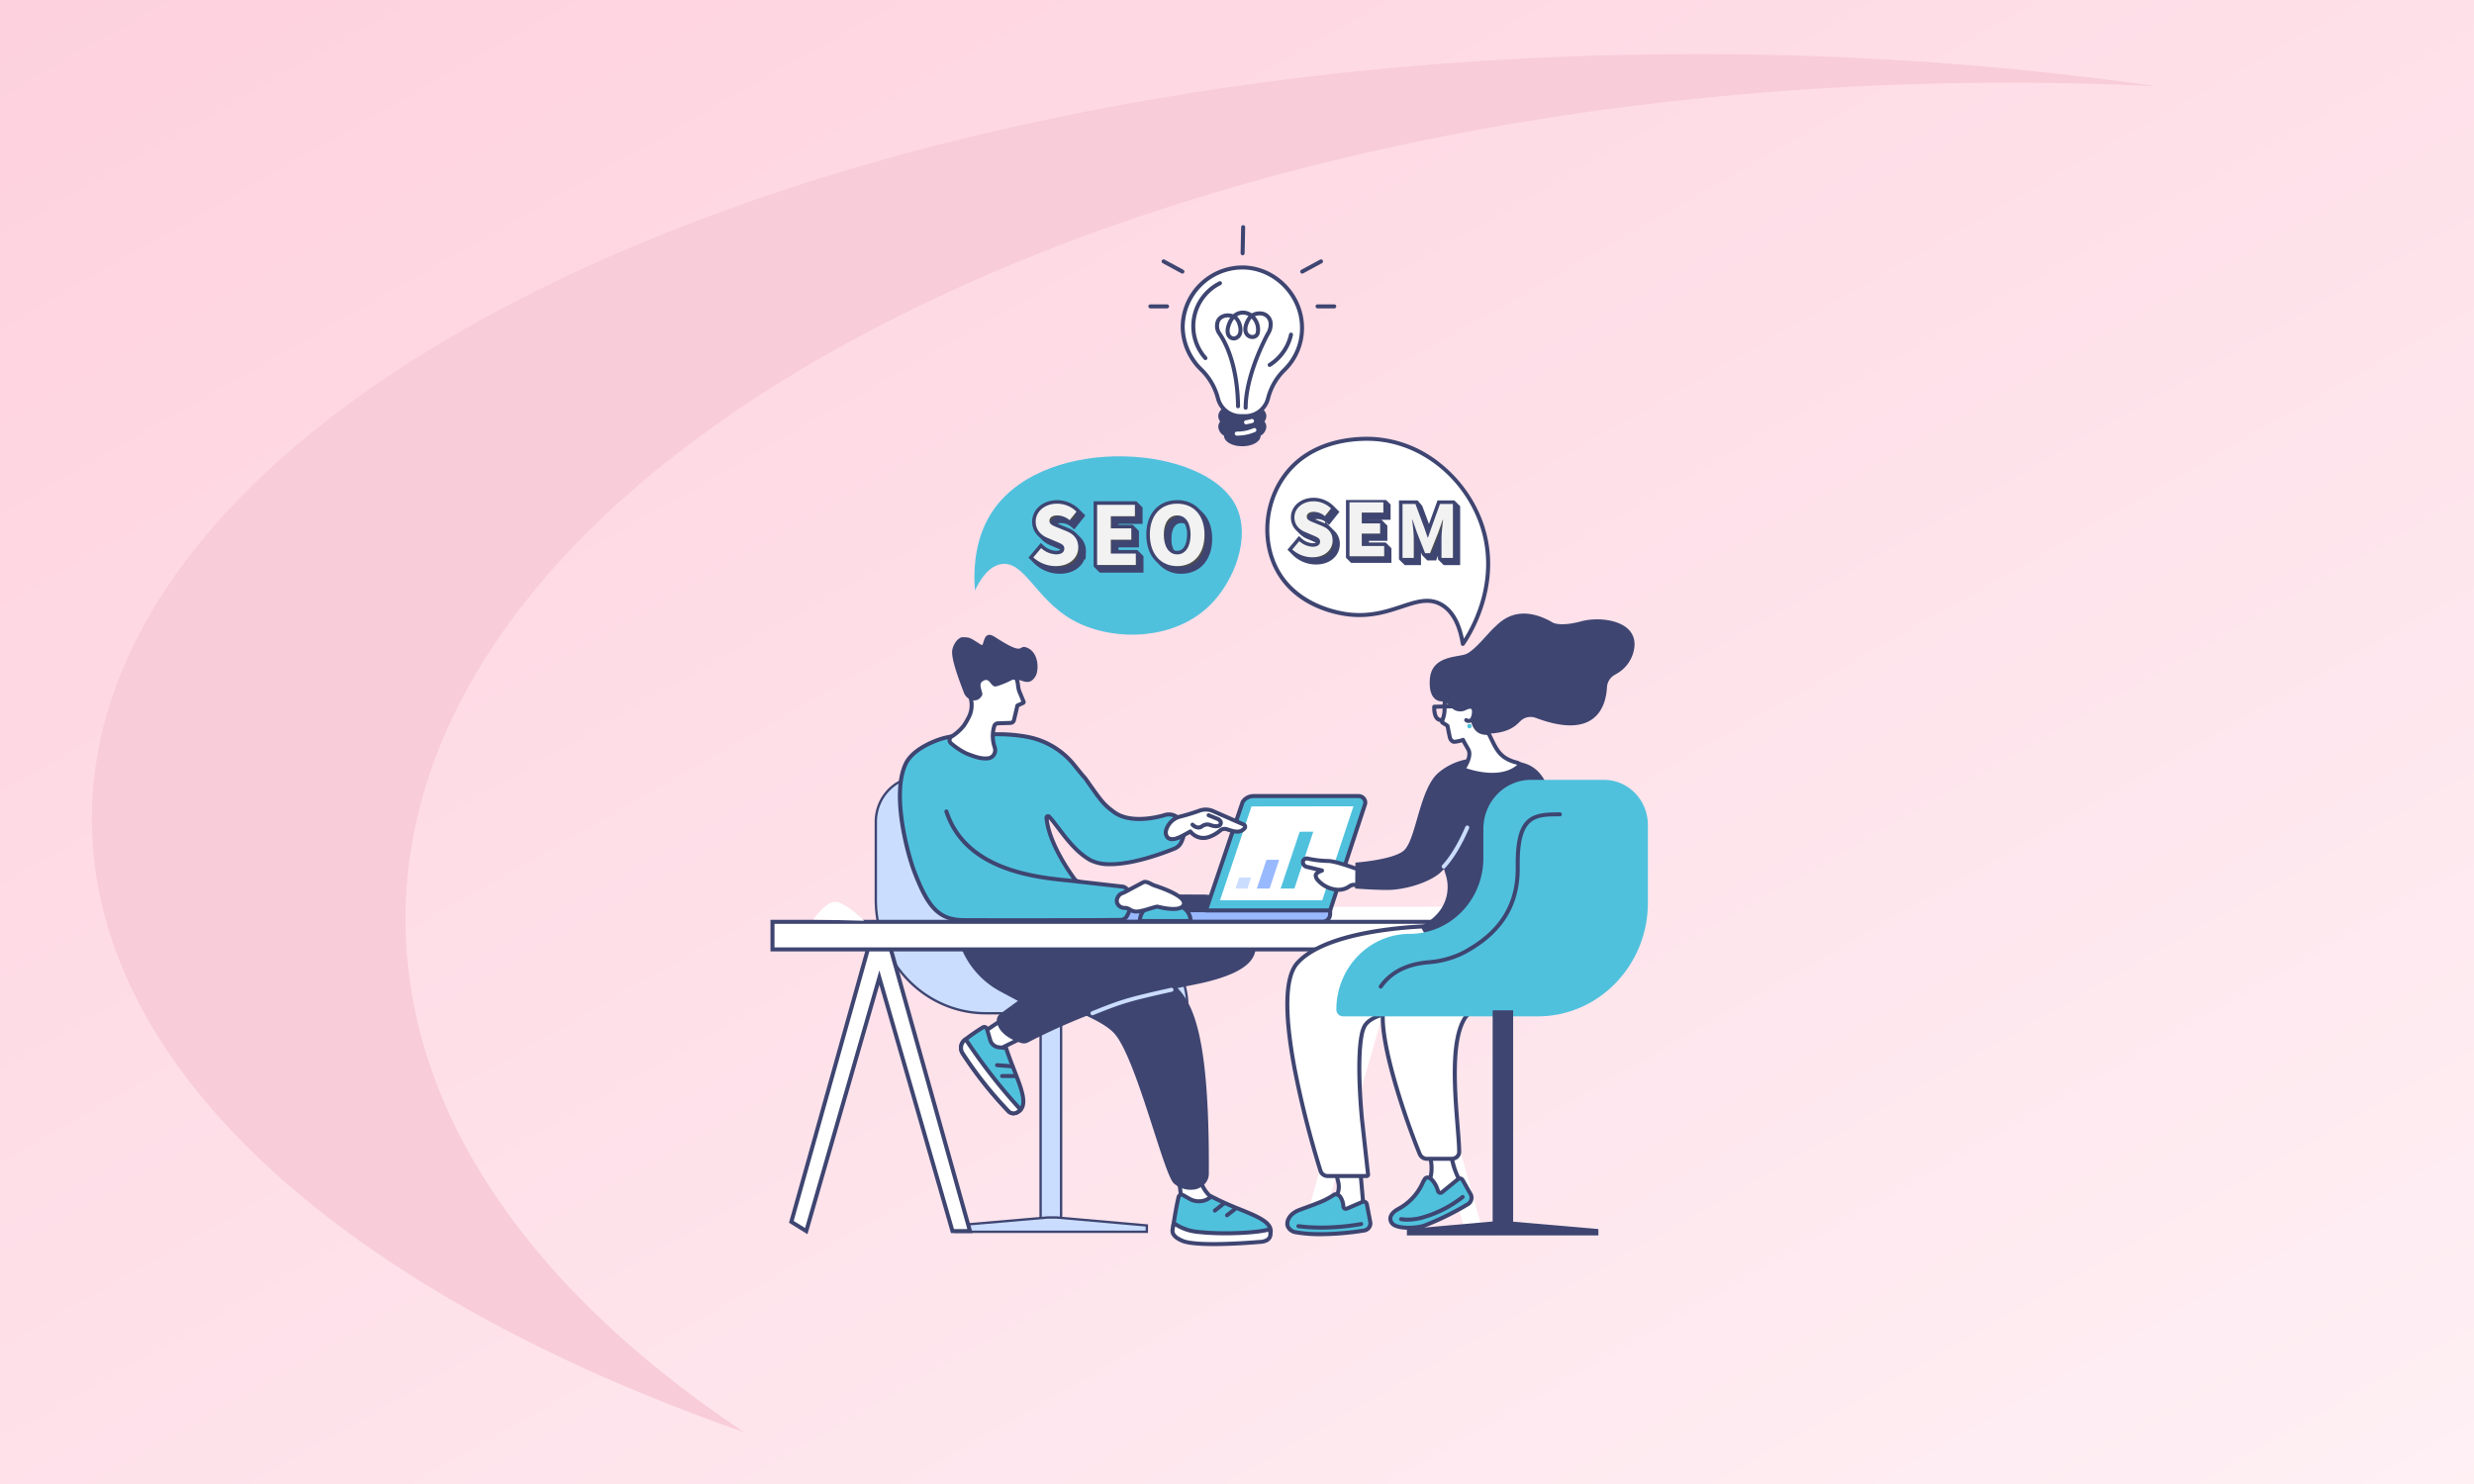 <?xml version="1.0" encoding="utf-8"?>
<svg xmlns="http://www.w3.org/2000/svg" xmlns:xlink="http://www.w3.org/1999/xlink" width="1050" height="630" viewBox="0 0 1050 630">
  <rect x="0" y="0" width="1050" height="630" fill="#808080" stroke="none"/>
  <defs>
    <linearGradient id="linear-gradient" x1="1.473" y1="1.474" x2="-0.412" y2="-0.479" gradientUnits="objectBoundingBox">
      <stop offset="0" stop-color="#fff"/>
      <stop offset="1" stop-color="#fdc3d4"/>
    </linearGradient>
    <clipPath id="clip-path">
      <rect id="Rectangle_26668" data-name="Rectangle 26668" width="71.05" height="26.689" fill="none"/>
    </clipPath>
    <clipPath id="clip-seo_vs_sem_which_is_best_for_startups">
      <rect width="1050" height="630"/>
    </clipPath>
  </defs>
  <g id="seo_vs_sem_which_is_best_for_startups" data-name="seo vs sem which is best for startups" clip-path="url(#clip-seo_vs_sem_which_is_best_for_startups)">
    <rect width="1050" height="630" fill="#fff"/>
    <path id="Subtraction_10" data-name="Subtraction 10" d="M0,0H1050V630H0Z" fill="url(#linear-gradient)"/>
    <path id="Path_311" data-name="Path 311" d="M233.916,433.238c.207,106.89,109.118,201.462,276.807,260.05C420.814,633.411,367.16,557.98,367,475.929,366.61,280.316,670.2,121.144,1045.078,120.4q32.9-.059,65.023,1.5a1381.87,1381.87,0,0,0-198.052-13.615C537.175,109.032,233.563,254.51,233.916,433.238Z" transform="translate(-194.916 -85.289)" fill="#f8ccd9"/>
    <rect id="Rectangle_26652" data-name="Rectangle 26652" width="145.349" height="7.267" transform="translate(549.423 384.955)" fill="#fff"/>
    <path id="Path_3526" data-name="Path 3526" d="M311.728,495.569v12.4c0,17.765,13.969,32.167,31.2,32.167s31.2,14.4,31.2,32.167a2.859,2.859,0,0,1-2.852,2.866h-82.59c-25.832,0-46.773-21.59-46.773-48.223V493.953c0-10.593,8.329-19.181,18.6-19.181h31.039c11.14,0,20.171,9.311,20.171,20.8" transform="translate(129.799 -145.014)" fill="#caddff" stroke="#3e4571" stroke-width="1"/>
    <rect id="Rectangle_26658" data-name="Rectangle 26658" width="8.693" height="94.26" transform="translate(441.649 427.375)" fill="#caddff" stroke="#3e4571" stroke-width="1"/>
    <path id="Path_3527" data-name="Path 3527" d="M382.52,807.053l-38.469-3.392h-3.527l-39.273,3.392v2.691h81.27Z" transform="translate(104.216 -286.814)" fill="#caddff" stroke="#3e4571" stroke-width="1"/>
    <path id="Path_3528" data-name="Path 3528" d="M329.991,654.179,318.208,662.1l5.969,7.081,13.57-6.653Z" transform="translate(96.905 -222.365)" fill="#fff"/>
    <path id="Path_3529" data-name="Path 3529" d="M323.531,669.383a.852.852,0,0,1-.652-.3l-5.97-7.08a.854.854,0,0,1,.176-1.258l11.784-7.917a.853.853,0,0,1,1.1.127l7.756,8.346a.853.853,0,0,1-.25,1.347L323.906,669.3a.845.845,0,0,1-.376.087m-4.7-7.756,4.926,5.844,11.94-5.854-6.478-6.971Z" transform="translate(97.551 -221.718)" fill="#3e4571"/>
    <path id="Path_3530" data-name="Path 3530" d="M314.746,661.688a78.4,78.4,0,0,0-7.7,5.349,4.29,4.29,0,0,0-.9,5.609,168.109,168.109,0,0,0,19.579,24.712,3,3,0,0,0,3.7.323c6.137-3.336-.418-13.786-4.82-27.206l-3.159-.354a4.2,4.2,0,0,1-3.56-3l-1.4-4.76a1.175,1.175,0,0,0-1.744-.676" transform="translate(102.392 -225.527)" fill="#50c1dd"/>
    <path id="Path_3531" data-name="Path 3531" d="M327.054,698.363a3.651,3.651,0,0,1-2.585-1.052,167.845,167.845,0,0,1-19.694-24.858,5.142,5.142,0,0,1,1.084-6.726,79.576,79.576,0,0,1,7.792-5.413,2.029,2.029,0,0,1,3.01,1.161l1.4,4.761a3.344,3.344,0,0,0,2.837,2.39l3.7.415.171.521c1.094,3.337,2.352,6.563,3.461,9.409,3.474,8.913,6.218,15.953.956,18.813a4.451,4.451,0,0,1-2.134.579m-12.508-36.6a77.748,77.748,0,0,0-7.612,5.285,3.433,3.433,0,0,0-.713,4.493,165.835,165.835,0,0,0,19.464,24.567,2.148,2.148,0,0,0,2.689.172c3.758-2.042,1.891-7.4-1.73-16.693-1.06-2.719-2.254-5.783-3.32-8.976l-2.615-.292a5.046,5.046,0,0,1-4.285-3.6l-1.4-4.761a.324.324,0,0,0-.2-.216.312.312,0,0,0-.28.026" transform="translate(103.04 -224.88)" fill="#3e4571"/>
    <path id="Path_3532" data-name="Path 3532" d="M307.447,670.656s-.273.217-.4.323a4.291,4.291,0,0,0-.9,5.609A168.133,168.133,0,0,0,325.723,701.3a3,3,0,0,0,3.7.322,8.779,8.779,0,0,0,1.352-1.061l-.559-.616a242.858,242.858,0,0,1-21.879-27.957Z" transform="translate(102.392 -229.469)" fill="#fff"/>
    <path id="Path_3533" data-name="Path 3533" d="M327.054,702.305a3.646,3.646,0,0,1-2.585-1.052A167.84,167.84,0,0,1,304.774,676.4a5.141,5.141,0,0,1,1.084-6.726l.409-.329a.854.854,0,0,1,1.24.193l.894,1.332a242.764,242.764,0,0,0,21.8,27.859l.559.616a.853.853,0,0,1-.044,1.192,9.239,9.239,0,0,1-1.532,1.193,4.446,4.446,0,0,1-2.134.579m-20.43-31.026a3.443,3.443,0,0,0-.4,4.209,165.873,165.873,0,0,0,19.464,24.566,2.147,2.147,0,0,0,2.689.172,4.16,4.16,0,0,0,.543-.383,244.509,244.509,0,0,1-21.93-28.027Z" transform="translate(103.04 -228.822)" fill="#3e4571"/>
    <path id="Path_3534" data-name="Path 3534" d="M337.683,690.658c-.023,0-.046,0-.068,0l-5.991-.474a.853.853,0,0,1,.135-1.7l5.991.474a.853.853,0,0,1-.067,1.7" transform="translate(91.459 -237.153)" fill="#3e4571"/>
    <path id="Path_3535" data-name="Path 3535" d="M335.5,698.319a.853.853,0,0,1,0-1.706l5.85-.016h0a.853.853,0,0,1,0,1.707l-5.85.016Z" transform="translate(89.819 -240.653)" fill="#3e4571"/>
    <path id="Path_3536" data-name="Path 3536" d="M467.428,772.6a34.93,34.93,0,0,1,.87,13.53l17.613-2.942a14.847,14.847,0,0,1-9.009-9.717l-1.005-3.42Z" transform="translate(32.569 -272.325)" fill="#fff"/>
    <path id="Path_3537" data-name="Path 3537" d="M467.652,786.34a.855.855,0,0,1-.846-.965,33.892,33.892,0,0,0-.849-13.2.853.853,0,0,1,.579-1.036l8.47-2.549a.853.853,0,0,1,1.065.576l1.005,3.42a14.062,14.062,0,0,0,8.491,9.159.853.853,0,0,1-.16,1.64l-17.614,2.942a.833.833,0,0,1-.141.012m.158-13.8a35.559,35.559,0,0,1,.82,11.92l13.85-2.314a15.808,15.808,0,0,1-7.042-9.077l-.763-2.6Z" transform="translate(33.216 -271.678)" fill="#3e4571"/>
    <path id="Path_3538" data-name="Path 3538" d="M466.127,787.637c-.568,2.2-1.734,8.385-2.2,12.1a4.638,4.638,0,0,0,3.5,5.063c6.421,1.588,21.684,1.2,34.4,1.5a3.271,3.271,0,0,0,3.137-2.55c2.3-7.249-11.426-9.143-24.921-16.3a12.636,12.636,0,0,1-1.937,1.288,8.1,8.1,0,0,1-7.041-.134L468,786.846a1.275,1.275,0,0,0-1.869.791" transform="translate(34.093 -279.491)" fill="#50c1dd"/>
    <path id="Path_3539" data-name="Path 3539" d="M501.241,806.5h-.077c-3.252-.076-6.719-.107-10.072-.137-10.1-.092-19.642-.178-24.515-1.383a5.489,5.489,0,0,1-4.142-6c.464-3.706,1.627-9.914,2.22-12.209a2.129,2.129,0,0,1,3.118-1.318l3.072,1.755a7.212,7.212,0,0,0,6.211.126,12.014,12.014,0,0,0,1.795-1.191l.44-.37.51.268a129.336,129.336,0,0,0,12.085,5.431c8.42,3.427,15.07,6.133,13.249,11.88a4.147,4.147,0,0,1-3.893,3.146m-34.934-19.3c-.575,2.227-1.734,8.442-2.178,11.993a3.781,3.781,0,0,0,2.858,4.129c4.678,1.157,14.562,1.246,24.12,1.333,3.359.03,6.832.061,10.1.138a2.424,2.424,0,0,0,2.3-1.955c1.282-4.047-3.573-6.246-12.266-9.784-3.61-1.469-7.682-3.126-11.754-5.248a14.35,14.35,0,0,1-1.618,1.027,9,9,0,0,1-7.873-.143l-3.072-1.755a.413.413,0,0,0-.374-.023.417.417,0,0,0-.246.286" transform="translate(34.74 -278.844)" fill="#3e4571"/>
    <path id="Path_3540" data-name="Path 3540" d="M463.3,810.628c-.011.064-.019.11-.022.13-.291,2.332,1.955,3.715,4.1,4.662,6.476,2.866,32.732.512,32.732.512s3.52.036,4.455-2.084a3.948,3.948,0,0,0,.233-1.159,3.861,3.861,0,0,0-.106-1.235l-.234-.95c-3.574,1.427-19.656,2.512-31.328,1.061-4.9-.609-7.731-2.731-9.366-3.54,0,0-.227,1.271-.461,2.6" transform="translate(34.368 -288.695)" fill="#fff"/>
    <path id="Path_3541" data-name="Path 3541" d="M480.2,817.048c-5.766,0-11.234-.353-13.817-1.495-1.372-.607-5.013-2.219-4.6-5.549,0-.036.014-.093.028-.175.235-1.332.461-2.6.461-2.6a.853.853,0,0,1,1.218-.615c.324.16.693.369,1.113.608a20.24,20.24,0,0,0,7.98,2.85c11.526,1.434,27.415.387,30.906-1.006a.853.853,0,0,1,1.145.588l.234.95A4.7,4.7,0,0,1,505,812.11a4.5,4.5,0,0,1-.3,1.435c-1.1,2.484-4.718,2.59-5.2,2.593-.927.083-10.463.91-19.3.91M463.749,808.7c-.075.424-.163.924-.253,1.434l0,0-.015.094c-.177,1.422.931,2.586,3.6,3.765,6.2,2.745,32.05.466,32.31.443.028,0,.055,0,.085,0h.024c.841,0,3.07-.279,3.642-1.575a2.919,2.919,0,0,0,.163-.883,3.023,3.023,0,0,0-.083-.963l-.017-.064c-4.967,1.332-19.662,2.205-30.823.818a21.774,21.774,0,0,1-8.612-3.06l-.015-.009m-1.093,1.286h0Z" transform="translate(35.015 -288.048)" fill="#3e4571"/>
    <path id="Path_3542" data-name="Path 3542" d="M494.217,796.453a.853.853,0,0,1-.531-1.522l3.794-3a.853.853,0,1,1,1.059,1.339l-3.794,3a.851.851,0,0,1-.529.184" transform="translate(21.387 -281.677)" fill="#3e4571"/>
    <path id="Path_3543" data-name="Path 3543" d="M503.3,800.253a.853.853,0,0,1-.525-1.526l3.32-2.589a.853.853,0,0,1,1.049,1.346l-3.32,2.589a.851.851,0,0,1-.524.18" transform="translate(17.473 -283.493)" fill="#3e4571"/>
    <path id="Path_3544" data-name="Path 3544" d="M405.188,562.3c4.836.019,21.244,2.746,21.724,17.779.163,5.124,4.263,14.576-26.425,20.573a260.871,260.871,0,0,0-69.934,24.371,3.779,3.779,0,0,1-2.909.29c-3.07-.944-9.545-3.574-10.359-9.142a3.411,3.411,0,0,1,1.391-3.232l7.552-5.5-7.162-3.836a36.465,36.465,0,0,1-17.575-20.414c-2.625-7.9-3.926-21.413-3.926-21.413Z" transform="translate(105.805 -182.526)" fill="#3e4571"/>
    <path id="Path_3545" data-name="Path 3545" d="M376.4,599.26s12.849,4.849,21.74,13.111c7.7,7.16,15.094,19.794,14.748,80.359-.023,4.066-3.837,6.43-6.243,6.637a10.642,10.642,0,0,1-8.6-2.611c-4.305-3.769-15.647-52.029-24.937-63.264s-54.137-19.824-61.065-33.416S326.49,589.57,326.49,589.57Z" transform="translate(100.159 -194.379)" fill="#3e4571"/>
    <path id="Path_3546" data-name="Path 3546" d="M402.9,643.906a.854.854,0,0,1-.322-1.644c13.2-5.38,16.275-6.076,33.332-9.94l.332-.075a.853.853,0,1,1,.377,1.664l-.332.076c-16.94,3.838-19.993,4.529-33.066,9.857a.856.856,0,0,1-.321.063" transform="translate(60.756 -212.9)" fill="#caddff"/>
    <path id="Path_3547" data-name="Path 3547" d="M507.678,579.331H422.251a3.357,3.357,0,0,1-3.357-3.357v-1.61h92.141v1.61a3.357,3.357,0,0,1-3.357,3.357" transform="translate(53.494 -187.953)" fill="#99b9ff"/>
    <path id="Path_3548" data-name="Path 3548" d="M507.032,579.536H421.605a4.215,4.215,0,0,1-4.21-4.211v-1.61a.854.854,0,0,1,.853-.853H510.39a.854.854,0,0,1,.853.853v1.61a4.215,4.215,0,0,1-4.211,4.211m-87.93-4.968v.757a2.507,2.507,0,0,0,2.5,2.5h85.427a2.507,2.507,0,0,0,2.5-2.5v-.757Z" transform="translate(54.14 -187.306)" fill="#3e4571"/>
    <path id="Path_3549" data-name="Path 3549" d="M540.914,537.73H488.191l15.6-46.051a5.5,5.5,0,0,1,4.626-2.489h44.569a2.776,2.776,0,0,1,2.664,3.71c-.262.692-14.734,44.83-14.734,44.83" transform="translate(23.617 -151.23)" fill="#50c1dd"/>
    <path id="Path_3550" data-name="Path 3550" d="M540.267,537.936H487.543a.853.853,0,0,1-.808-1.127l15.6-46.052a.853.853,0,0,1,.092-.19,6.327,6.327,0,0,1,5.343-2.878h44.569a3.647,3.647,0,0,1,3.049,1.584,3.557,3.557,0,0,1,.413,3.282c-.258.7-9.743,29.608-14.721,44.794a.855.855,0,0,1-.811.588m-51.533-1.707h50.915c1.788-5.455,14.3-43.614,14.555-44.28a1.853,1.853,0,0,0-.222-1.707,1.965,1.965,0,0,0-1.644-.847H507.768a4.631,4.631,0,0,0-3.854,2.014Z" transform="translate(24.264 -150.583)" fill="#3e4571"/>
    <path id="Path_3551" data-name="Path 3551" d="M542.105,536.713H498.722l13.369-39.85,43.257-.059Z" transform="translate(19.076 -154.513)" fill="#fff"/>
    <path id="Path_3552" data-name="Path 3552" d="M515.342,554.643h-5.069l1.562-4.656,5.054-.007Z" transform="translate(14.096 -177.439)" fill="#caddff"/>
    <path id="Path_3553" data-name="Path 3553" d="M531.606,548.925h-5.43l4.089-12.19,5.392-.018Z" transform="translate(7.24 -171.721)" fill="#99b9ff"/>
    <path id="Path_3554" data-name="Path 3554" d="M549.778,539.881h-5.843l8.086-24.1,5.768-.036Z" transform="translate(-0.417 -162.677)" fill="#50c1dd"/>
    <path id="Path_3555" data-name="Path 3555" d="M438.9,577.376l21.536,0a6.651,6.651,0,0,0-6.649-6.652h-8.239a6.649,6.649,0,0,0-6.649,6.649" transform="translate(44.869 -186.385)" fill="#50c1dd"/>
    <path id="Path_3556" data-name="Path 3556" d="M459.79,577.586H438.254a.853.853,0,0,1-.853-.853,7.513,7.513,0,0,1,7.5-7.5h8.239a7.51,7.51,0,0,1,7.5,7.5.856.856,0,0,1-.853.856m-20.62-1.706h19.7a5.8,5.8,0,0,0-5.733-4.945H444.9a5.8,5.8,0,0,0-5.733,4.945" transform="translate(45.515 -185.739)" fill="#3e4571"/>
    <path id="Path_3557" data-name="Path 3557" d="M262.207,455.846c2.269-5.016,8.308-8.257,13-10.1a31.178,31.178,0,0,1,10.167-2.1l12.309-.485a65.651,65.651,0,0,1,16.107.948,33.475,33.475,0,0,1,20.138,12.075c2.291,2.85,4.312,5.32,4.476,5.37,6.656,9.384,7.556,11.037,12.367,14.538,8.033,5.848,22.092,1.08,22.092,1.08,4.685-.7,6.384,2.807,7.237,4.76,1.026,2.344.032,5.2-.871,7.041a5.345,5.345,0,0,1-2.775,2.587c-6.028,2.467-26.531,10.157-35.933,4.806-7.836-4.459-13.1-13.767-17.3-18.34a.652.652,0,0,0-1.129.505c.889,10.273,9.318,22.467,11.884,25.969a2.776,2.776,0,0,0,1.924,1.12l18.554,2.121a2.115,2.115,0,0,1,.808.273,4.335,4.335,0,0,1,2.19,3.269c.293,2.194.109,6.307-.563,7.633l-.637,1.257a3.056,3.056,0,0,1-2.674,1.678c-9.86.161-54.3.176-66.372.107-11.036-.063-15.47-5.527-21.36-20.981-2.34-6.141-9.7-31.737-3.646-45.128" transform="translate(122.057 -131.322)" fill="#50c1dd"/>
    <path id="Path_3558" data-name="Path 3558" d="M309.064,522.2c-9.6,0-18.127-.014-22.506-.039-11.958-.068-16.5-6.7-22.152-21.531-2.35-6.168-9.854-32.012-3.626-45.783,2.389-5.282,8.643-8.648,13.469-10.541a31.97,31.97,0,0,1,10.445-2.162L297,441.662a67.037,67.037,0,0,1,16.29.96A34.3,34.3,0,0,1,333.946,455c3.329,4.141,4.116,5.024,4.3,5.2a.846.846,0,0,1,.207.206c.683.964,1.306,1.845,1.878,2.656,5.042,7.141,6.091,8.627,10.3,11.687,7.578,5.516,21.181,1.007,21.316.961a.872.872,0,0,1,.147-.035c5.481-.822,7.418,3.6,8.146,5.261,1.14,2.606.147,5.658-.887,7.759a6.2,6.2,0,0,1-3.217,3c-4.6,1.88-17.391,6.7-27.618,6.7a18.427,18.427,0,0,1-9.061-1.945c-5.732-3.262-10.11-9.031-13.629-13.667-1.227-1.617-2.394-3.154-3.465-4.378,1.138,9.916,9.181,21.55,11.661,24.933a1.932,1.932,0,0,0,1.333.777l18.554,2.121a2.855,2.855,0,0,1,1.115.369,5.189,5.189,0,0,1,2.632,3.909c.291,2.184.148,6.56-.647,8.131l-.637,1.257a3.9,3.9,0,0,1-3.42,2.146c-6.282.1-26.772.146-43.886.146m-7.935-78.978c-1.374,0-2.721.047-4.032.142l-12.337.486a30.25,30.25,0,0,0-9.889,2.045c-4.531,1.778-10.384,4.9-12.537,9.656-5.926,13.1,1.508,38.81,3.666,44.472,6.091,15.984,10.512,20.375,20.567,20.433,12.184.07,56.558.053,66.354-.107a2.2,2.2,0,0,0,1.926-1.211l.637-1.257c.528-1.044.784-4.845.478-7.134a3.482,3.482,0,0,0-1.749-2.63,1.275,1.275,0,0,0-.467-.173l-18.588-2.125a3.645,3.645,0,0,1-2.516-1.463c-2.6-3.543-11.139-15.915-12.046-26.4A1.505,1.505,0,0,1,323.2,476.8c1.236,1.346,2.568,3.1,3.978,4.96,3.424,4.512,7.686,10.127,13.114,13.216,9.054,5.152,29.222-2.413,35.188-4.855a4.5,4.5,0,0,0,2.333-2.174c.716-1.455,1.778-4.21.855-6.322-1.1-2.521-2.625-4.781-6.258-4.268-1.259.415-14.72,4.654-22.793-1.223-4.431-3.225-5.631-4.925-10.684-12.081-.557-.79-1.162-1.646-1.824-2.58-.445-.417-1.459-1.622-4.5-5.4a32.6,32.6,0,0,0-19.623-11.77,68.175,68.175,0,0,0-11.864-1.078m36.883,16.868h0Zm0,0h0m0,0h0m-76.45-4.89h0Z" transform="translate(122.707 -130.676)" fill="#3e4571"/>
    <path id="Path_3559" data-name="Path 3559" d="M350.22,530.69a.873.873,0,0,1-.115-.008c-1.115-.15-2.529-.29-4.166-.453-14.442-1.433-44.494-4.414-52.828-29.922a.853.853,0,0,1,1.622-.53c7.988,24.449,37.292,27.356,51.375,28.753,1.653.164,3.081.305,4.225.46a.853.853,0,0,1-.113,1.7" transform="translate(107.744 -155.542)" fill="#3e4571"/>
    <path id="Path_3560" data-name="Path 3560" d="M422.165,559.662a3.3,3.3,0,0,1,1.807-1.623,12.773,12.773,0,0,0,1.647-.754l7.329-3.9c1.373-.674,3.335.9,4.76,1.367,4.3,1.417,13.2,4.754,12.47,7.889-.791,3.382-8.443,1.781-11.159,1.1-.621-.156-6.243,1.887-8.021,2.022a5.781,5.781,0,0,1-4.224-1.073,3.892,3.892,0,0,0-1.819-.423,3.337,3.337,0,0,1-2.609-1.226l-.015-.019a2.857,2.857,0,0,1-.311-3.077Z" transform="translate(52.28 -178.836)" fill="#fff"/>
    <path id="Path_3561" data-name="Path 3561" d="M429.54,566a5.677,5.677,0,0,1-3.3-.922c-.16-.092-.325-.187-.506-.282a3.032,3.032,0,0,0-1.426-.325,4.181,4.181,0,0,1-3.269-1.547,3.722,3.722,0,0,1-.42-4.016l.143-.282h0a4.141,4.141,0,0,1,2.279-2.038,11.893,11.893,0,0,0,1.536-.7l7.328-3.9c1.368-.673,2.848.073,4.153.73a10.3,10.3,0,0,0,1.275.579c9.312,3.068,13.7,6.061,13.034,8.894a3,3,0,0,1-1.428,1.92c-2.521,1.538-7.744.566-10.691-.168-.413.04-1.912.487-3.018.816a31.293,31.293,0,0,1-4.81,1.209c-.317.024-.609.035-.877.035m-7.26-6.6-.144.283a2,2,0,0,0,.218,2.158,2.494,2.494,0,0,0,1.961.923,4.762,4.762,0,0,1,2.212.522c.2.105.383.21.56.312a4.446,4.446,0,0,0,3.2.665,32.9,32.9,0,0,0,4.451-1.143c2.644-.788,3.367-.976,3.841-.855,4.479,1.124,8.018,1.268,9.467.386a1.311,1.311,0,0,0,.654-.852c.321-1.369-3.236-4.028-11.906-6.885a11.5,11.5,0,0,1-1.51-.676c-.95-.478-2.025-1.021-2.608-.736l-7.3,3.888a13.342,13.342,0,0,1-1.759.8,2.438,2.438,0,0,0-1.336,1.208" transform="translate(52.925 -178.19)" fill="#3e4571"/>
    <path id="Path_3562" data-name="Path 3562" d="M491.73,507.147a.982.982,0,0,0-.361-1.523l-13-5.7a7.78,7.78,0,0,0-5.79-.205c-1.922.7-4.689,1.625-7.861,2.43-8.188,2.077-8.8,12.891-.332,8.727,2.7-1.325,4.314-2.328,4.314-2.328a7.027,7.027,0,0,0,8.035,2.29,14.381,14.381,0,0,0,4.557-2.641,2.888,2.888,0,0,1,2.656-.641c2.241.586,5.531,2.313,7.786-.407" transform="translate(36.506 -155.57)" fill="#fff"/>
    <path id="Path_3563" data-name="Path 3563" d="M460.377,512.03a3.634,3.634,0,0,1-2.295-.721,3.937,3.937,0,0,1-1.162-4.04,9.221,9.221,0,0,1,6.939-6.6c3.214-.816,6-1.758,7.78-2.4a8.6,8.6,0,0,1,6.424.225l13,5.7a1.836,1.836,0,0,1,.676,2.849h0c-2.254,2.72-5.429,1.7-7.529,1.03-.4-.128-.777-.25-1.13-.342a2.025,2.025,0,0,0-1.872.451,15.261,15.261,0,0,1-4.823,2.8,7.636,7.636,0,0,1-7.913-1.418c-.249-.213-.451-.4-.614-.565-.716.414-2.006,1.133-3.748,1.989a8.614,8.614,0,0,1-3.736,1.038m14.18-12.572a6.807,6.807,0,0,0-2.335.412c-1.812.66-4.661,1.622-7.944,2.455a7.492,7.492,0,0,0-5.688,5.291,2.307,2.307,0,0,0,.538,2.343c.794.615,2.336.433,4.232-.5,2.62-1.288,4.225-2.278,4.241-2.287a.854.854,0,0,1,1.169.268,6.171,6.171,0,0,0,7.013,1.949,13.561,13.561,0,0,0,4.289-2.478,3.728,3.728,0,0,1,3.442-.832c.38.1.789.23,1.218.368,2.447.783,4.286,1.205,5.7-.494a.12.12,0,0,0,.024-.11.122.122,0,0,0-.071-.087l-13-5.7a7.012,7.012,0,0,0-2.82-.6m16.528,7.041h0Z" transform="translate(37.151 -154.921)" fill="#3e4571"/>
    <path id="Path_3564" data-name="Path 3564" d="M480.075,508.913a4.538,4.538,0,0,1-3.142-1.5.853.853,0,1,1,1.266-1.144c.056.061,1.449,1.548,2.8.631a4.647,4.647,0,0,1,3.963-.86c2.476.965,3.468.56,3.65.315.146-.308.1-.437.086-.481a1.717,1.717,0,0,0-.918-.73l-3.707-1.515a.853.853,0,0,1,.647-1.58l3.741,1.531a3.2,3.2,0,0,1,1.851,1.738,2.27,2.27,0,0,1-.188,1.828c-.089.2-1.177,2.279-5.782.485a3.078,3.078,0,0,0-2.383.681,3.291,3.291,0,0,1-1.88.6m8.532-2.555a.184.184,0,0,0-.024.05c.009-.017.017-.034.024-.05" transform="translate(28.566 -156.748)" fill="#3e4571"/>
    <path id="Path_3565" data-name="Path 3565" d="M315.875,419.394a1.683,1.683,0,0,1,1.543-1.226l5.4-.178a1.553,1.553,0,0,0,1.44-1.2l1.458-6.178,2.434-1.108a.39.39,0,0,0,.2-.5l-1.912-4.612c-.568-1.7-.552-5.332-1.432-5.352,0,0-16.51-7.21-20.1,1.036a5.522,5.522,0,0,0-.141,3.949l.881,2.631a11.518,11.518,0,0,1-.191,8.09,30.739,30.739,0,0,1-2.438,4.349,20.7,20.7,0,0,1-5.328,4.744,1.77,1.77,0,0,0-.126,2.841A31.228,31.228,0,0,0,304,430.945c4.6,1.859,6.912,2.34,9.258,2.081a3.484,3.484,0,0,0,2.789-4.76,14.855,14.855,0,0,1-.174-8.872" transform="translate(106.085 -111.102)" fill="#fff"/>
    <path id="Path_3566" data-name="Path 3566" d="M311.438,433.3c-2.17,0-4.513-.635-8.4-2.209a31.725,31.725,0,0,1-6.65-4.4,2.623,2.623,0,0,1,.188-4.213,19.246,19.246,0,0,0,5.091-4.506,30.142,30.142,0,0,0,2.364-4.209,10.637,10.637,0,0,0,.168-7.488l-.881-2.632a6.36,6.36,0,0,1,.167-4.56,6.843,6.843,0,0,1,3.93-3.725c6.032-2.37,15.9,1.655,17.167,2.2,1.1.186,1.312,1.707,1.583,3.605a15.583,15.583,0,0,0,.429,2.283l1.9,4.584a1.238,1.238,0,0,1-.633,1.608l-2.052.935-1.362,5.77a2.413,2.413,0,0,1-2.235,1.857l-5.412.179a.826.826,0,0,0-.75.608c0,.012-.007.024-.011.036a14.111,14.111,0,0,0,.167,8.31,4.5,4.5,0,0,1-.382,3.942,4.183,4.183,0,0,1-3.116,1.958,11.389,11.389,0,0,1-1.269.072m.454-36.979a10.611,10.611,0,0,0-3.857.628,5.126,5.126,0,0,0-2.988,2.816,4.659,4.659,0,0,0-.114,3.339l.881,2.632a12.341,12.341,0,0,1-.213,8.69,31.576,31.576,0,0,1-2.513,4.49,21.376,21.376,0,0,1-5.565,4.982.916.916,0,0,0-.063,1.47,29.185,29.185,0,0,0,6.215,4.142c4.356,1.762,6.588,2.273,8.844,2.023a2.457,2.457,0,0,0,1.853-1.163,2.806,2.806,0,0,0,.227-2.457,15.619,15.619,0,0,1-.188-9.415,2.531,2.531,0,0,1,2.323-1.827l5.413-.179a.7.7,0,0,0,.637-.544l1.458-6.177a.852.852,0,0,1,.477-.581l2.026-.922-1.741-4.2c-.007-.018-.014-.036-.021-.055a16.114,16.114,0,0,1-.51-2.612,12.289,12.289,0,0,0-.437-2.223l-.016-.007c-.082-.036-6.616-2.851-12.127-2.851m3.336,22.428h0Z" transform="translate(106.732 -110.456)" fill="#3e4571"/>
    <path id="Path_3567" data-name="Path 3567" d="M330.423,374.24c-3.874-1.407-.126,4.163-13.436-4.481-5.3-3.442-4.38,4.266-5.758,3.377-5.087-3.284-4.91-3.178-7.839-3.269-1.939-.061-4.1,2.933-4.5,5.532-.527,3.43,2.539,11.684,4.937,18.008,1.235,3.257,5.752,4.917,7.757,1.087.553-1.057-1.814-4.411.019-5.785,3.37-2.525,3.448,2.722,6.058,2a34.1,34.1,0,0,0,6.466-2.637c3.427-1.625,6.777,3.563,10-1.468,1.682-2.623,1.594-10.438-3.709-12.363" transform="translate(105.258 -99.354)" fill="#3e4571"/>
    <path id="Path_3568" data-name="Path 3568" d="M629.45,723.334,598.424,615.75,567.4,723.334h-7.437l34.088-121.4,8.744-.013,34.091,121.41Z" transform="translate(-7.327 -199.836)" fill="#fff"/>
    <path id="Path_3569" data-name="Path 3569" d="M247.263,721.8,216.238,614.2,185.213,721.8l-6.334-3.929,32.985-117.485,8.744-.012L254.7,721.8Z" transform="translate(156.976 -199.165)" fill="#fff"/>
    <path id="Path_3570" data-name="Path 3570" d="M184.967,722.468l-7.836-4.861,33.333-118.724,10.037-.015.175.623L255.072,722h-9.2L215.484,616.628Zm62.185-2.172h5.669L219.208,600.577l-7.451.01L179.121,716.833l4.831,3,31.533-109.361Z" transform="translate(157.73 -198.518)" fill="#3e4571"/>
    <rect id="Rectangle_26659" data-name="Rectangle 26659" width="300.897" height="11.691" transform="translate(327.853 391.345)" fill="#fff"/>
    <path id="Path_3571" data-name="Path 3571" d="M465.916,594.936h-302.6v-13.4h302.6Zm-300.9-1.706H464.209v-9.985H165.019Z" transform="translate(163.688 -191.046)" fill="#3e4571"/>
    <path id="Path_3573" data-name="Path 3573" d="M590.914,766.243l1.665,18.927-17.849,1.882,5.542-7.581a8.476,8.476,0,0,0,1.382-7.04l-1.515-6.111Z" transform="translate(-13.694 -270.681)" fill="#fff"/>
    <path id="Path_3574" data-name="Path 3574" d="M571.522,787.451l6.678-9.135a7.6,7.6,0,0,0,1.242-6.331l-1.775-7.161,12.644-.092,1.808,20.547Zm8.323-20.936,1.254,5.06a9.3,9.3,0,0,1-1.521,7.749l-4.406,6.026,15.1-1.592-1.523-17.308Z" transform="translate(-12.311 -270.03)" fill="#3e4571"/>
    <path id="Path_3575" data-name="Path 3575" d="M582.7,790.606l1.489,7.785a3.16,3.16,0,0,1-2.687,3.343c-3.765.646-18.413,2.655-28.792.77a4.406,4.406,0,0,1-3.649-2.709c-.548-2.155.833-5.247,5.177-6.854,7.747-2.868,10.7-3.8,14.473-6.362.838-.568,2.1.036,2.673.792a8.265,8.265,0,0,1,1.346,4.1,1.048,1.048,0,0,0,1.465.963l6.61-2.842a1.378,1.378,0,0,1,1.9,1.011" transform="translate(-2.576 -279.353)" fill="#50c1dd"/>
    <path id="Path_3576" data-name="Path 3576" d="M562.338,803.508A59.619,59.619,0,0,1,551.9,802.7a5.218,5.218,0,0,1-4.324-3.337c-.643-2.533.87-6.074,5.708-7.865l2.454-.9c5.89-2.165,8.578-3.153,11.836-5.363,1.221-.828,2.968-.16,3.832.984a9.1,9.1,0,0,1,1.519,4.624.174.174,0,0,0,.082.152.2.2,0,0,0,.193.018l6.609-2.842a2.232,2.232,0,0,1,3.072,1.635l1.5,7.884a3.959,3.959,0,0,1-3.393,4.246,123.694,123.694,0,0,1-18.655,1.577m6.488-16.944a.512.512,0,0,0-.29.077c-3.431,2.327-6.18,3.338-12.2,5.553l-2.451.9c-3.85,1.424-5.107,4.028-4.646,5.844a3.609,3.609,0,0,0,2.975,2.079c9.227,1.675,22.673.228,28.5-.772a2.275,2.275,0,0,0,1.982-2.4l-1.478-7.729a.523.523,0,0,0-.272-.369.512.512,0,0,0-.449-.019l-6.609,2.842a1.906,1.906,0,0,1-1.813-.165,1.883,1.883,0,0,1-.844-1.589,7.324,7.324,0,0,0-1.2-3.611,1.756,1.756,0,0,0-1.2-.645" transform="translate(-1.928 -278.708)" fill="#3e4571"/>
    <path id="Path_3577" data-name="Path 3577" d="M566.2,810.273a73.541,73.541,0,0,1-9.763-.613.853.853,0,0,1,.228-1.691c12.969,1.747,26.224-.875,26.357-.9a.853.853,0,1,1,.338,1.673,97.774,97.774,0,0,1-17.159,1.534" transform="translate(-5.489 -288.275)" fill="#3e4571"/>
    <path id="Path_3578" data-name="Path 3578" d="M663.508,755.918a31.084,31.084,0,0,0,4.557,13.068l-8.372,6.355-6.336-6.277c1.48-2.024,2.8-6.765.809-13.02Z" transform="translate(-47.594 -266.229)" fill="#fff"/>
    <path id="Path_3579" data-name="Path 3579" d="M658.768,775.813l-7.383-7.315.433-.593c1.187-1.624,2.668-6.033.684-12.257l-.35-1.1,11.294-.151.062.8a30.307,30.307,0,0,0,4.415,12.659l.449.668Zm-5.167-7.521,5.316,5.266,7.155-5.43a32.613,32.613,0,0,1-4.187-12l-7.435.1c1.443,5.393.547,9.683-.849,12.065" transform="translate(-46.744 -265.575)" fill="#3e4571"/>
    <path id="Path_3580" data-name="Path 3580" d="M656.468,774.915l3.466,6.136a3.242,3.242,0,0,1-1.342,4.185,121.741,121.741,0,0,1-18.284,8.989c-3.008,1.116-11.75,1.7-13.808-.986-1.382-1.8-.852-4.157,2.763-6.093,8.075-4.327,9.953-11.032,11.115-12.6,1.774-2.394,4.8,1.793,5.622,4.984a1.074,1.074,0,0,0,1.721.572l6.809-5.551a1.289,1.289,0,0,1,1.938.367" transform="translate(-35.713 -273.955)" fill="#50c1dd"/>
    <path id="Path_3581" data-name="Path 3581" d="M632.873,795.368c-3.2,0-6.412-.578-7.7-2.258a3.847,3.847,0,0,1-.793-3.219c.233-1.08,1.088-2.675,3.831-4.145a22.644,22.644,0,0,0,9.921-10.722,12.231,12.231,0,0,1,.911-1.637,2.307,2.307,0,0,1,2.363-1.009c2.265.443,4.186,4.014,4.771,6.289a.222.222,0,0,0,.149.162.209.209,0,0,0,.206-.039l6.808-5.551a2.143,2.143,0,0,1,3.22.609l3.5,6.193a4.042,4.042,0,0,1-1.676,5.28,121.512,121.512,0,0,1-18.425,9.057,23.293,23.293,0,0,1-7.084.99m8.085-21.329c-.131,0-.315.059-.541.365a11.934,11.934,0,0,0-.757,1.386,24.192,24.192,0,0,1-10.641,11.461c-1.692.907-2.746,1.972-2.969,3a2.168,2.168,0,0,0,.481,1.822c1.683,2.2,9.843,1.814,12.833.7a119.738,119.738,0,0,0,18.143-8.921,2.361,2.361,0,0,0,1.018-3.066l-3.447-6.1a.434.434,0,0,0-.3-.216.426.426,0,0,0-.355.09l-6.809,5.551a1.927,1.927,0,0,1-3.086-1.02c-.586-2.278-2.325-4.82-3.446-5.039a.6.6,0,0,0-.123-.015" transform="translate(-35.065 -273.308)" fill="#3e4571"/>
    <path id="Path_3582" data-name="Path 3582" d="M635.8,798.188a13.591,13.591,0,0,1-2.775-.25.853.853,0,0,1,.356-1.669,20.28,20.28,0,0,0,7.719-.421,48.922,48.922,0,0,0,17.7-8.834.854.854,0,0,1,1.1,1.3,49.742,49.742,0,0,1-18.4,9.187,25.487,25.487,0,0,1-5.707.683" transform="translate(-38.535 -279.55)" fill="#3e4571"/>
    <path id="Path_3583" data-name="Path 3583" d="M620.228,620.476c-1.352,14.816,10.986,49.184,15.543,60.234a3.36,3.36,0,0,0,3.086,2.18h10.506a3.077,3.077,0,0,0,3.2-2.976c-.118-11.651-5.4-44.526,2.413-56.757,4.525-7.08,17.967-4.091,23.509-7.46,13.3-8.087,8.293-34.422,8.293-34.422s-64.664,18.542-66.549,39.2" transform="translate(-33.266 -190.933)" fill="#fff"/>
    <path id="Path_3584" data-name="Path 3584" d="M648.716,682.926H638.21a4.186,4.186,0,0,1-3.876-2.708c-4.491-10.888-17-45.4-15.6-60.638,1.917-21,64.5-39.179,67.164-39.943l.9-.258.175.919c.209,1.1,4.961,27.012-8.689,35.311-2.353,1.431-5.862,1.779-9.578,2.148-5.476.544-11.139,1.106-13.655,5.043-5.842,9.141-4.116,30.821-2.974,45.167.358,4.5.667,8.379.7,11.121a3.656,3.656,0,0,1-1.082,2.623,4.192,4.192,0,0,1-2.969,1.214M685.445,581.55c-7.867,2.361-63.324,19.657-65.015,38.186-1.259,13.791,9.887,46.266,15.482,59.832a2.526,2.526,0,0,0,2.3,1.652h10.506a2.479,2.479,0,0,0,1.757-.708,1.965,1.965,0,0,0,.588-1.406c-.027-2.683-.334-6.538-.69-11-1.229-15.445-2.913-36.6,3.237-46.221,2.961-4.634,9.317-5.265,14.924-5.822,3.517-.349,6.839-.679,8.86-1.908,11.269-6.851,8.767-27.906,8.053-32.6m-65.865,38.109h0Z" transform="translate(-32.619 -190.116)" fill="#3e4571"/>
    <path id="Path_3585" data-name="Path 3585" d="M610.865,585.8s-43.856.365-57.684,15.678c-12.429,13.764,6,76.185,9.855,88.313a3.172,3.172,0,0,0,3.068,2.118H582.58a.606.606,0,0,0,.629-.58L580.587,667.6c-2.808-31.5.615-38.159.615-38.159,2.774-8.909,26.515-8.529,39.421-8.439,40.987.282,28.944-35.724,28.944-35.724Z" transform="translate(-2.572 -192.659)" fill="#fff"/>
    <path id="Path_3586" data-name="Path 3586" d="M581.932,692.113H565.456a4,4,0,0,1-3.881-2.712,410.32,410.32,0,0,1-11.06-43.645c-4.532-24.154-4.066-39.462,1.385-45.5,13.915-15.409,56.474-15.944,58.308-15.96l39.323-.534.2.59c.213.637,5.129,15.727-2.7,26.528-5.03,6.936-14.13,10.405-27.055,10.32l-.9-.007c-12.294-.09-35.18-.255-37.7,7.847l-.056.136c-.028.059-3.25,7.111-.523,37.693l2.624,23.808a1.459,1.459,0,0,1-1.482,1.433m66.356-106.626L610.225,586c-.435,0-43.641.538-57.059,15.4-5,5.541-5.341,20.77-.975,44.041a408.558,408.558,0,0,0,11.01,43.442,2.331,2.331,0,0,0,2.254,1.523h16.216l-2.58-23.366c-2.675-30,.274-37.693.667-38.564,2.976-9.252,25.721-9.087,39.326-8.988l.9.007c12.339.085,20.972-3.15,25.66-9.615,6.489-8.946,3.456-21.536,2.646-24.393m-38.07-.336h0Z" transform="translate(-1.924 -192.005)" fill="#3e4571"/>
    <path id="Path_3587" data-name="Path 3587" d="M590.286,540.067c-.276-.072-6.52.235-7.11.035-2.946-1-9.153-3.252-12.073-3.272a42.751,42.751,0,0,1-8.315-.97c-1.141-.242-1.961.219-2.176.959a2.092,2.092,0,0,0,1.7,2.539c1.956.444,3.9.936,5.566,1.33.524.124,1.064.145.57.318-1.15.405-2.4,1.055-2.478,1.988-.149,1.753,4.178,5.744,8.937,6.036,4.081.25,5.208-1.759,6.768-2.053.259-.049,7.053.118,7.352.056,3.077-.637,2.911-6.534,1.253-6.966" transform="translate(-7.583 -171.324)" fill="#fff"/>
    <path id="Path_3588" data-name="Path 3588" d="M574.955,549.26c-.237,0-.482-.007-.739-.023a13.078,13.078,0,0,1-8.521-4.255,4.107,4.107,0,0,1-1.214-2.7,2.457,2.457,0,0,1,1.111-1.752l-.5-.122c-1.153-.28-2.377-.578-3.6-.857a3.017,3.017,0,0,1-2.016-1.4,2.944,2.944,0,0,1-.319-2.207,2.533,2.533,0,0,1,3.173-1.555,41.845,41.845,0,0,0,8.143.951c2.751.019,7.9,1.791,11.308,2.963l1.034.354c.391.071,3.11-.006,4.571-.047a12.622,12.622,0,0,1,2.479-.006c1.4.365,1.848,2.307,1.808,3.861-.048,1.913-.891,4.309-3.1,4.767a41.057,41.057,0,0,1-4.181-.01c-1.3-.021-2.912-.046-3.226-.035a4.4,4.4,0,0,0-1.193.587,8.725,8.725,0,0,1-5.006,1.494M561.554,536c-.4,0-.689.147-.766.408a1.256,1.256,0,0,0,.151.864,1.355,1.355,0,0,0,.923.6c1.237.281,2.469.581,3.63.863.677.165,1.329.324,1.944.469.11.026.221.047.32.065.366.069,1.047.2,1.1.9a.949.949,0,0,1-.762.986c-1.469.517-1.893,1.033-1.912,1.256a2.669,2.669,0,0,0,.805,1.443,11.43,11.43,0,0,0,7.333,3.668,7.175,7.175,0,0,0,4.758-1.228,5.458,5.458,0,0,1,1.8-.812c.173-.032.475-.035,3.529.014,1.476.023,3.481.055,3.848.037,1.287-.3,1.6-2.043,1.663-2.575a3.733,3.733,0,0,0-.47-2.706c-.314,0-1.216.021-2.023.044-3.741.106-4.756.1-5.168-.043l-1.041-.357c-3.1-1.067-8.292-2.853-10.763-2.87a43.585,43.585,0,0,1-8.486-.988,2,2,0,0,0-.414-.046" transform="translate(-6.938 -170.679)" fill="#3e4571"/>
    <path id="Path_3589" data-name="Path 3589" d="M635.273,466.751c-8.644,6.779-9.739,29.1-15.271,33.525-4.8,3.84-20.352,4.948-20.352,4.948l-.13,11.011s11.721.883,15.959.524c8.995-.761,17.068-4.33,20.261-7.33,10.62-9.98,28.973-32.612,34.545-46.7L654.781,461.1a26.144,26.144,0,0,0-19.508,5.648" transform="translate(-24.383 -139.032)" fill="#3e4571"/>
    <path id="Path_3590" data-name="Path 3590" d="M658.3,501.461a18.8,18.8,0,0,0,.745,8.967,16.946,16.946,0,0,1-4.034,17.452,21.756,21.756,0,0,1-6.368,4.547s1.088,6.738,11.3,7.684c4.153.385,15.125,1.309,23.32,1.234a115.573,115.573,0,0,0,19.53-1.771l1.595-51.826s1.647-21.759-13.358-24.722l-21.622-1.353Z" transform="translate(-45.562 -139.367)" fill="#3e4571"/>
    <path id="Path_3591" data-name="Path 3591" d="M664.958,529.431a.853.853,0,0,1-.628-1.432c3.423-3.712,6.641-9.051,9.837-16.324a.853.853,0,1,1,1.562.687c-3.273,7.448-6.591,12.941-10.144,16.794a.849.849,0,0,1-.627.275" transform="translate(-52.228 -160.705)" fill="#caddff"/>
    <path id="Path_3592" data-name="Path 3592" d="M659.916,390.22s-5.446.166-4.684-9.507c.767-9.739,11.419-9.15,15.1-10.44s9.749-9.145,12.089-11.239,9.55-10.813,24.434-2.544c0,0,2.622,2.468,12.669-.232,8.741-2.349,25.3-.073,22.182,12.757a14.9,14.9,0,0,1-6.161,8.863c-.549.369-1.155.739-1.822,1.1a6.467,6.467,0,0,0-3.336,5.371c-.415,7.54-4.308,22.666-30.153,12.941a6.274,6.274,0,0,0-5.755.658c-2.073,1.4-3.848,5.667-14.95,6.054-7.131.249-10.664-6.992-13.1-10.132a8.8,8.8,0,0,0-6.506-3.649" transform="translate(-48.371 -92.509)" fill="#3e4571"/>
    <path id="Path_3593" data-name="Path 3593" d="M665.435,418.443s-.019,1.73-.04,2.492a12.629,12.629,0,0,1-1.08,5.836.592.592,0,0,0,.227.742l1.912,1.2a.555.555,0,0,1,.251.37c.175.953.825,4.448,1.054,5.081a2.651,2.651,0,0,0,1.31,1.41c.863.293,4.191-.747,4.191-.747s-.491-.626,2.161,3.957c1.866,3.225-2.122,8.511-2.122,8.511s15.031,6.068,23.456-1.192a.925.925,0,0,0-.377-1.553c-7.966-1.973-9.021-5.984-12.16-12.214a1,1,0,0,0-.829-.459c-1.342-.119-4.86.013-6.05-5.628a.869.869,0,0,1,.022-.437c.375-1.174,1.977-6.885-3.168-4.479a4.406,4.406,0,0,1-6.008-1.753,1.646,1.646,0,0,0-1-.71Z" transform="translate(-52.296 -120.728)" fill="#fff"/>
    <path id="Path_3594" data-name="Path 3594" d="M684.988,449.9a37.574,37.574,0,0,1-12.655-2.457.853.853,0,0,1-.362-1.3c1.013-1.347,3.359-5.333,2.065-7.57-.889-1.537-1.523-2.658-1.885-3.332,0-.007-.007-.014-.01-.021-1.357.388-3.175.8-3.993.522a3.483,3.483,0,0,1-1.838-1.927c-.229-.634-.756-3.4-1.067-5.088l-1.8-1.133a1.447,1.447,0,0,1-.548-1.822,11.287,11.287,0,0,0,1-5.112c0-.158,0-.289,0-.391.021-.757.04-2.478.04-2.478a.853.853,0,0,1,1.057-.819l1.747.431a2.483,2.483,0,0,1,1.518,1.082,3.53,3.53,0,0,0,4.925,1.437c1.8-.844,3.162-.882,4.038-.113,1.427,1.255.8,4.062.3,5.624.982,4.652,3.592,4.834,4.994,4.932l.3.023a1.8,1.8,0,0,1,1.515.925c.357.708.687,1.387,1,2.039,2.445,5.037,3.922,8.077,10.6,9.731a1.778,1.778,0,0,1,.729,3.028c-3.357,2.892-7.642,3.794-11.678,3.794m-11.012-3.679c3.435,1.159,14.863,4.377,21.575-1.407a.261.261,0,0,0-.038-.085c-7.441-1.84-9.232-5.529-11.712-10.636-.306-.63-.625-1.287-.969-1.971a.546.546,0,0,0-.166-.038l-.265-.02c-1.585-.111-5.3-.37-6.544-6.281a1.71,1.71,0,0,1,.043-.871c.568-1.778.651-3.422.194-3.824-.112-.1-.6-.365-2.188.377a5.281,5.281,0,0,1-7.09-2.069.8.8,0,0,0-.484-.338l-.7-.173c-.007.505-.017,1.073-.027,1.43,0,.084,0,.193,0,.323a12.9,12.9,0,0,1-1.062,5.63l1.721,1.081a1.412,1.412,0,0,1,.637.939c.476,2.59.884,4.578,1.017,4.946a1.915,1.915,0,0,0,.791.894,12.673,12.673,0,0,0,3.4-.679.9.9,0,0,1,1.182.21.851.851,0,0,1,.171.394c.155.31.626,1.189,2.056,3.662,1.627,2.814-.414,6.725-1.538,8.507m-8.622-17.428h0Z" transform="translate(-51.65 -120.082)" fill="#3e4571"/>
    <path id="Path_3595" data-name="Path 3595" d="M682.829,432a2.207,2.207,0,0,1-1.8-.734.853.853,0,0,1,1.324-1.06,1.234,1.234,0,0,0,.875.014,1.33,1.33,0,0,0,.687-.991.853.853,0,1,1,1.654.418,2.8,2.8,0,0,1-2.286,2.318,2.851,2.851,0,0,1-.456.036m-.358-1.65h0" transform="translate(-59.468 -125.099)" fill="#3e4571"/>
    <path id="Path_3596" data-name="Path 3596" d="M660.749,428.146a3.026,3.026,0,0,1-2.074-.776c-1.838-1.654-1.654-5.354-1.627-5.77a.854.854,0,0,1,.834-.8l12.716-.267a.853.853,0,0,1,.035,1.707l-11.891.249c.032,1.148.258,2.878,1.075,3.612a1.425,1.425,0,0,0,1.312.3.853.853,0,0,1,.289,1.682,3.959,3.959,0,0,1-.669.059" transform="translate(-49.178 -121.629)" fill="#3e4571"/>
    <path id="Path_3597" data-name="Path 3597" d="M683.172,436.333a.932.932,0,1,1,1.021.854.944.944,0,0,1-1.021-.854" transform="translate(-60.447 -127.996)" fill="#50c1dd"/>
    <path id="Path_3598" data-name="Path 3598" d="M647.906,497.882v12.4c0,17.765-13.969,32.167-31.2,32.167s-31.2,14.4-31.2,32.167a2.859,2.859,0,0,0,2.852,2.866h82.59c25.833,0,46.774-21.591,46.774-48.223v-32.99c0-10.593-8.329-19.181-18.6-19.181H668.078c-11.14,0-20.172,9.311-20.172,20.8" transform="translate(-18.34 -146.011)" fill="#50c1dd"/>
    <path id="Path_3599" data-name="Path 3599" d="M617.983,576.153a.854.854,0,0,1-.7-1.344c4.407-6.278,11.432-9.876,20.883-10.694a38.834,38.834,0,0,0,14.75-4.063c9.592-5.274,22.344-14.615,22.344-34.754v-2.335c0-20.6,7.124-21.65,18.747-21.65a.853.853,0,1,1,0,1.707c-10.262,0-17.041,0-17.041,19.943V525.3c0,21.044-13.257,30.767-23.229,36.249a40.574,40.574,0,0,1-15.426,4.268c-9.049.783-15.471,4.046-19.632,9.975a.852.852,0,0,1-.7.363" transform="translate(-31.975 -156.457)" fill="#3e4571"/>
    <rect id="Rectangle_26660" data-name="Rectangle 26660" width="8.693" height="94.26" transform="translate(633.503 428.903)" fill="#3e4571"/>
    <path id="Path_3600" data-name="Path 3600" d="M638.144,809.74l38.469-3.392h3.527l39.274,3.392v2.691h-81.27Z" transform="translate(-41.035 -287.972)" fill="#3e4571"/>
    <path id="Path_3641" data-name="Path 3641" d="M195.156,575.569c.413-.246,4.212-6.137,8.386-7.364s13.253,7.937,13.253,7.937Z" transform="translate(149.959 -185.249)" fill="#fff"/>
    <path id="Path_3651" data-name="Path 3651" d="M236.913,340.355a1.079,1.079,0,0,1,0-1.231,2.9,2.9,0,0,0,.549-1.654c0-2.7-4.181-4.887-9.337-4.887s-9.337,2.188-9.337,4.887a2.9,2.9,0,0,0,.549,1.654,1.077,1.077,0,0,1,0,1.231,2.9,2.9,0,0,0-.549,1.654c0,1.281.941,2.445,2.481,3.317a1.968,1.968,0,0,0-.053.443c0,2,3.093,3.617,6.909,3.617s6.909-1.619,6.909-3.617a1.969,1.969,0,0,0-.053-.443c1.539-.871,2.481-2.036,2.481-3.317a2.9,2.9,0,0,0-.549-1.654" transform="translate(299.13 -160.803)" fill="#3e4571"/>
    <path id="Path_3652" data-name="Path 3652" d="M227.479,349.593c-4.351,0-7.76-1.961-7.762-4.467a4.628,4.628,0,0,1-2.428-3.764,3.732,3.732,0,0,1,.7-2.137.226.226,0,0,0,0-.264,3.735,3.735,0,0,1-.7-2.137c0-3.219,4.476-5.741,10.19-5.741s10.19,2.522,10.19,5.741a3.736,3.736,0,0,1-.7,2.137.225.225,0,0,0,0,.264h0a3.736,3.736,0,0,1,.7,2.137,4.629,4.629,0,0,1-2.427,3.764c0,2.505-3.411,4.467-7.763,4.467m0-16.8c-5,0-8.483,2.126-8.483,4.034a2.056,2.056,0,0,0,.4,1.17,1.928,1.928,0,0,1,0,2.2,2.058,2.058,0,0,0-.4,1.171c0,.913.728,1.827,2.048,2.575a.853.853,0,0,1,.411.936,1.12,1.12,0,0,0-.031.25c0,1.307,2.487,2.763,6.055,2.763s6.056-1.456,6.056-2.763a1.1,1.1,0,0,0-.031-.25.853.853,0,0,1,.411-.936c1.32-.748,2.048-1.662,2.048-2.575a2.062,2.062,0,0,0-.4-1.171,1.926,1.926,0,0,1,0-2.2,2.059,2.059,0,0,0,.4-1.17c0-1.908-3.484-4.034-8.483-4.034" transform="translate(299.776 -160.157)" fill="#3e4571"/>
    <path id="Path_3653" data-name="Path 3653" d="M241.362,255.865c0-13.841-11.516-25.649-25.353-25.649a25.566,25.566,0,0,0-25.295,25.3c-.047,7.035,3.345,13.579,7.971,18.157a26.09,26.09,0,0,1,6.95,11.953l.057.22a10.006,10.006,0,0,0,9.683,7.49h1.868a10.006,10.006,0,0,0,9.683-7.49l.034-.133A25.617,25.617,0,0,1,233.8,273.8a24.987,24.987,0,0,0,7.559-17.938" transform="translate(311.234 -116.668)" fill="#fff"/>
    <path id="Path_3654" data-name="Path 3654" d="M216.6,293.544h-1.868a10.859,10.859,0,0,1-10.508-8.129l-.057-.219a25.265,25.265,0,0,0-6.724-11.561,26.609,26.609,0,0,1-8.224-18.769,26.3,26.3,0,0,1,26.148-26.151c14.205,0,26.206,12.137,26.206,26.5a25.718,25.718,0,0,1-7.816,18.549,24.749,24.749,0,0,0-6.613,11.516l-.034.133a10.861,10.861,0,0,1-10.509,8.129m-1.234-63.123a24.592,24.592,0,0,0-24.441,24.456,24.9,24.9,0,0,0,7.718,17.545,26.966,26.966,0,0,1,7.175,12.345l.057.219a9.154,9.154,0,0,0,8.857,6.852H216.6a9.154,9.154,0,0,0,8.857-6.852l.034-.132a26.461,26.461,0,0,1,7.073-12.309,24.022,24.022,0,0,0,7.3-17.327c0-13.44-11.219-24.8-24.5-24.8" transform="translate(311.881 -116.021)" fill="#3e4571"/>
    <path id="Path_3655" data-name="Path 3655" d="M227.822,304.476h0a.853.853,0,0,1-.85-.857c.055-13.574,7.964-28.872,9.549-31.8a6.614,6.614,0,0,0,1.058-4.108,3.554,3.554,0,0,0-2.425-3.079,5.219,5.219,0,0,0-3.385.181,8.223,8.223,0,0,1,1.986,7.418,3.036,3.036,0,0,1-2.486,2.18,3.749,3.749,0,0,1-3.664-1.556c-.691-.986-1.527-3.211.633-7.023a6.368,6.368,0,0,1,.791-1.106,4.816,4.816,0,0,0-3.953-.355,4.4,4.4,0,0,0-.889.455,8.393,8.393,0,0,1,2.216,6.9,4.014,4.014,0,0,1-2.647,3.21,3.309,3.309,0,0,1-3.3-.839c-1.168-1.171-1.455-3.1-.788-5.291a12.1,12.1,0,0,1,1.6-3.428c-2.346-.439-3.956.695-4.409,1.813a4.794,4.794,0,0,0,.56,4.5c2.329,3.328,7.775,13.043,8.04,31.309a.853.853,0,0,1-.841.865.842.842,0,0,1-.866-.841c-.258-17.793-5.493-27.156-7.731-30.356a6.429,6.429,0,0,1-.743-6.113c.887-2.191,3.805-3.69,7.264-2.609a6.286,6.286,0,0,1,1.941-1.171,6.576,6.576,0,0,1,5.667.635q.137.086.272.182a6.756,6.756,0,0,1,5.256-.582,5.272,5.272,0,0,1,3.586,4.419,8.071,8.071,0,0,1-1.24,5.206c-1.551,2.866-9.29,17.828-9.343,31a.854.854,0,0,1-.853.85M222.93,266A9.938,9.938,0,0,0,221.3,269.3c-.478,1.57-.345,2.878.365,3.59a1.584,1.584,0,0,0,1.6.411,2.323,2.323,0,0,0,1.466-1.914c.3-1.466-.477-4.36-1.8-5.393m7.426-.2a4.6,4.6,0,0,0-.635.872c-1.24,2.189-1.5,4.085-.72,5.2a2.032,2.032,0,0,0,1.984.852,1.344,1.344,0,0,0,1.127-.967,6.684,6.684,0,0,0-1.756-5.96" transform="translate(300.843 -130.542)" fill="#3e4571"/>
    <path id="Path_3656" data-name="Path 3656" d="M254.961,293.413a.853.853,0,0,1-.455-1.576,19.675,19.675,0,0,0,8.682-12.323.853.853,0,1,1,1.666.369,21.393,21.393,0,0,1-9.439,13.4.848.848,0,0,1-.453.131" transform="translate(283.902 -137.634)" fill="#3e4571"/>
    <path id="Path_3657" data-name="Path 3657" d="M203.127,273.958a.851.851,0,0,1-.638-.287,21.24,21.24,0,0,1,6.434-33.125.853.853,0,1,1,.759,1.528,19.534,19.534,0,0,0-5.917,30.464.853.853,0,0,1-.638,1.42" transform="translate(308.467 -121.083)" fill="#3e4571"/>
    <path id="Path_3658" data-name="Path 3658" d="M237.36,345.55a.853.853,0,0,1-.143-1.695,23.538,23.538,0,0,0,2.415-.542.853.853,0,0,1,.464,1.642,25.225,25.225,0,0,1-2.591.582.832.832,0,0,1-.145.013" transform="translate(291.49 -165.416)" fill="#fff"/>
    <path id="Path_3659" data-name="Path 3659" d="M230.442,353.276a.853.853,0,0,1-.007-1.707,17.6,17.6,0,0,0,7.1-1.426.853.853,0,0,1,.723,1.546,19.3,19.3,0,0,1-7.809,1.587Z" transform="translate(294.473 -168.34)" fill="#fff"/>
    <path id="Path_3660" data-name="Path 3660" d="M234.778,211.428h-.018a.853.853,0,0,1-.835-.871l.23-11.07a.838.838,0,0,1,.871-.835.853.853,0,0,1,.835.871l-.23,11.069a.853.853,0,0,1-.853.836" transform="translate(292.604 -103.06)" fill="#3e4571"/>
    <path id="Path_3661" data-name="Path 3661" d="M173.04,259.457h0l-7.066,0a.853.853,0,0,1,0-1.707h0l7.066,0a.853.853,0,0,1,0,1.707" transform="translate(322.269 -128.538)" fill="#3e4571"/>
    <path id="Path_3662" data-name="Path 3662" d="M183.816,230.205a.843.843,0,0,1-.406-.1l-7.969-4.32a.853.853,0,1,1,.813-1.5l7.968,4.32a.853.853,0,0,1-.407,1.6" transform="translate(318.011 -114.065)" fill="#3e4571"/>
    <path id="Path_3663" data-name="Path 3663" d="M290.717,259.457a.853.853,0,0,1,0-1.707l7.066,0h0a.853.853,0,0,1,0,1.707l-7.066,0Z" transform="translate(268.486 -128.538)" fill="#3e4571"/>
    <path id="Path_3664" data-name="Path 3664" d="M279.257,230.205a.853.853,0,0,1-.407-1.6l7.968-4.32a.853.853,0,1,1,.814,1.5l-7.969,4.32a.843.843,0,0,1-.406.1" transform="translate(273.427 -114.065)" fill="#3e4571"/>
    <path id="Path_3666" data-name="Path 3666" d="M335.539,285.486c-.746-9.626-.007-23.342,8.253-34.792,22.845-31.665,89.523-27.023,102.48-1.18,6.576,13.116-.539,31.987-11.165,42.374-15.713,15.36-42.218,15.215-58.4,5.981-15.4-8.792-20.19-25.106-29.971-23.589-5.438.844-9.059,6.678-11.2,11.2" transform="translate(78.248 -34.805)" fill="#50c1dd"/>
    <path id="Path_3669" data-name="Path 3669" d="M531.581,370.641c1.429-2.009,17.522-25.466,7.414-52.219-7.1-18.782-25.144-34-46.1-34.818-3.535-.138-25.83-1.009-37.795,16.806-8.058,12-8.94,28.761-1.108,40.956,9.308,14.493,27.084,16.559,29.721,16.824,18.464,1.858,28.64-9.989,38.709-4.269,6.161,3.5,8.289,11.309,9.157,16.72" transform="translate(89.27 -97.279)" fill="#fff"/>
    <path id="Path_3670" data-name="Path 3670" d="M530.956,370.855a.881.881,0,0,1-.194-.022.854.854,0,0,1-.648-.7c-1.305-8.14-4.245-13.561-8.736-16.114-4.864-2.763-9.825-1.125-16.106.951-6.163,2.036-13.149,4.343-22.266,3.426-4.84-.486-21.334-3.167-30.353-17.212-7.776-12.109-7.317-29.336,1.117-41.892,11.038-16.436,30.624-17.492,38.537-17.183a49.826,49.826,0,0,1,28.737,10.853,57.2,57.2,0,0,1,18.126,24.516c10.18,26.947-5.676,50.427-7.517,53.015a.854.854,0,0,1-.7.358m-15.189-20a12.717,12.717,0,0,1,6.454,1.682c4.553,2.587,7.641,7.705,9.195,15.232,3.946-6.262,14.847-26.683,6.157-49.686-7.452-19.728-25.671-33.5-45.334-34.267-7.625-.3-26.5.708-37.054,16.429-8.066,12.01-8.517,28.466-1.1,40.019,8.829,13.746,25.781,16.1,29.089,16.437,8.755.881,15.558-1.367,21.559-3.349,3.94-1.3,7.553-2.5,11.032-2.5" transform="translate(89.895 -96.639)" fill="#3e4571"/>
    <path id="Path_3671" data-name="Path 3671" d="M483.883,342.379h0Z" transform="translate(25.474 -87.933)" fill="#fff"/>
    <path id="Path_3673" data-name="Path 3673" d="M512.988,354.476h0Z" transform="translate(12.926 -93.148)" fill="#fff"/>
    <rect id="Rectangle_26665" data-name="Rectangle 26665" width="471.563" height="471.72" transform="translate(401.175 -17.411)" fill="none"/>
    <path id="Path_3674" data-name="Path 3674" d="M70.3,29.963H86.722V25.1L84.969,23.35H76.1V19.223h8.7V14.4l-1.753-1.753H76.1V9.267H86.33V4.407L84.577,2.654H68.546V28.21Z" transform="translate(397.09 211.645)" fill="#4d4d4d"/>
    <path id="Path_3675" data-name="Path 3675" d="M70.3,29.963H86.722V25.1L84.969,23.35H76.1V19.223h8.7V14.4l-1.753-1.753H76.1V9.267H86.33V4.407L84.577,2.654H68.546V28.21Z" transform="translate(397.09 211.645)" fill="none" stroke="#3e4571" stroke-miterlimit="10" stroke-width="3"/>
    <rect id="Rectangle_26666" data-name="Rectangle 26666" width="75.868" height="29.471" transform="translate(437.71 213.218)" fill="none"/>
    <path id="Path_3676" data-name="Path 3676" d="M68.546,2.654H84.577v4.86H74.347v5.135h8.7V17.47h-8.7V23.35H84.969v4.86H68.546Z" transform="translate(397.09 211.645)" fill="#f2f2f2"/>
    <path id="Path_3677" data-name="Path 3677" d="M128.836,26.613a10.944,10.944,0,0,0,7.982,3.136c6.9,0,11.6-5.017,11.6-13.366,0-4.415-1.328-7.846-3.608-10.091l-1.747-1.747a11.08,11.08,0,0,0-8-3.045c-6.859,0-11.6,4.782-11.6,13.131,0,4.437,1.34,7.934,3.626,10.236Zm2.3-10.23c0-5.1,2.234-8.153,5.683-8.153a4.957,4.957,0,0,1,2.574.678,10.763,10.763,0,0,1,1.357,5.722c0,5.135-2.2,8.388-5.683,8.388a4.749,4.749,0,0,1-2.483-.672,11.1,11.1,0,0,1-1.447-5.963" transform="translate(364.546 212.329)" fill="#4d4d4d"/>
    <path id="Path_3678" data-name="Path 3678" d="M128.836,26.613a10.944,10.944,0,0,0,7.982,3.136c6.9,0,11.6-5.017,11.6-13.366,0-4.415-1.328-7.846-3.608-10.091l-1.747-1.747a11.08,11.08,0,0,0-8-3.045c-6.859,0-11.6,4.782-11.6,13.131,0,4.437,1.34,7.934,3.626,10.236Zm2.3-10.23c0-5.1,2.234-8.153,5.683-8.153a4.957,4.957,0,0,1,2.574.678,10.763,10.763,0,0,1,1.357,5.722c0,5.135-2.2,8.388-5.683,8.388a4.749,4.749,0,0,1-2.483-.672A11.1,11.1,0,0,1,131.135,16.383Z" transform="translate(364.546 212.329)" fill="none" stroke="#3e4571" stroke-miterlimit="10" stroke-width="3"/>
    <path id="Path_3679" data-name="Path 3679" d="M123.464,14.631c0-8.349,4.743-13.131,11.6-13.131,6.9,0,11.6,4.821,11.6,13.131,0,8.349-4.7,13.366-11.6,13.366-6.859,0-11.6-5.017-11.6-13.366m17.285,0c0-5.1-2.2-8.153-5.683-8.153-3.449,0-5.683,3.057-5.683,8.153,0,5.135,2.234,8.388,5.683,8.388,3.488,0,5.683-3.254,5.683-8.388" transform="translate(364.546 212.329)" fill="#f2f2f2"/>
    <path id="Path_3680" data-name="Path 3680" d="M3.788,26.065a14.161,14.161,0,0,0,9.486,3.684c6.075,0,9.6-3.684,9.6-7.917a6.668,6.668,0,0,0-1.9-4.957l-1.747-1.747a9.354,9.354,0,0,0-3.159-1.987l-3.253-1.333c-.8-.322-1.525-.6-2.132-.893a1.974,1.974,0,0,1-.035-.372c0-1.45,1.293-2.312,3.254-2.312a8.384,8.384,0,0,1,5.33,2.038l2.9-3.645L20.378,4.871A11.83,11.83,0,0,0,12.147,1.5c-5.291,0-9.093,3.371-9.093,7.6a6.8,6.8,0,0,0,1.967,4.907l1.747,1.747a9.243,9.243,0,0,0,3.212,2.076l3.293,1.411c.714.3,1.348.557,1.88.82a2.269,2.269,0,0,1,.051.484c0,1.529-1.176,2.469-3.567,2.469a10.166,10.166,0,0,1-6.271-2.666L2.035,24.312Z" transform="translate(436.504 212.329)" fill="#4d4d4d"/>
    <path id="Path_3681" data-name="Path 3681" d="M3.788,26.065a14.161,14.161,0,0,0,9.486,3.684c6.075,0,9.6-3.684,9.6-7.917a6.668,6.668,0,0,0-1.9-4.957l-1.747-1.747a9.354,9.354,0,0,0-3.159-1.987l-3.253-1.333c-.8-.322-1.525-.6-2.132-.893a1.974,1.974,0,0,1-.035-.372c0-1.45,1.293-2.312,3.254-2.312a8.384,8.384,0,0,1,5.33,2.038l2.9-3.645L20.378,4.871A11.83,11.83,0,0,0,12.147,1.5c-5.291,0-9.093,3.371-9.093,7.6a6.8,6.8,0,0,0,1.967,4.907l1.747,1.747a9.243,9.243,0,0,0,3.212,2.076l3.293,1.411c.714.3,1.348.557,1.88.82a2.269,2.269,0,0,1,.051.484c0,1.529-1.176,2.469-3.567,2.469a10.166,10.166,0,0,1-6.271-2.666L2.035,24.312Z" transform="translate(436.504 212.329)" fill="none" stroke="#3e4571" stroke-miterlimit="10" stroke-width="3"/>
    <path id="Path_3682" data-name="Path 3682" d="M5.366,20.353a10.168,10.168,0,0,0,6.271,2.665c2.391,0,3.567-.941,3.567-2.469,0-1.607-1.45-2.116-3.684-3.057L8.227,16.081C5.562,15.023,3.053,12.827,3.053,9.1c0-4.233,3.8-7.6,9.093-7.6a11.831,11.831,0,0,1,8.231,3.371l-2.9,3.645a8.385,8.385,0,0,0-5.33-2.038c-1.96,0-3.253.862-3.253,2.312,0,1.568,1.685,2.117,3.919,3.018l3.254,1.333c3.1,1.254,5.056,3.331,5.056,6.938,0,4.233-3.528,7.917-9.6,7.917a14.162,14.162,0,0,1-9.486-3.684Z" transform="translate(436.505 212.329)" fill="#f2f2f2"/>
    <rect id="Rectangle_26667" data-name="Rectangle 26667" width="75.868" height="29.471" transform="translate(437.71 213.218)" fill="none"/>
    <path id="Path_3683" data-name="Path 3683" d="M70.117,27.134H84.839V22.777l-1.571-1.571H75.317v-3.7h7.8V13.185l-1.571-1.571H75.317V8.582h9.17V4.225L82.917,2.654H68.546V25.563Z" transform="translate(504.198 210.589)" fill="#4d4d4d"/>
    <g id="Group_2736" data-name="Group 2736" transform="translate(547.711 212.274)">
      <g id="Group_2735" data-name="Group 2735" clip-path="url(#clip-path)">
        <path id="Path_3684" data-name="Path 3684" d="M70.117,27.134H84.839V22.777l-1.571-1.571H75.317v-3.7h7.8V13.185l-1.571-1.571H75.317V8.582h9.17V4.225L82.917,2.654H68.546V25.563Z" transform="translate(-43.512 -1.685)" fill="none" stroke="#3e4571" stroke-miterlimit="10" stroke-width="3"/>
      </g>
    </g>
    <path id="Path_3685" data-name="Path 3685" d="M68.546,2.654H82.916V7.011h-9.17v4.6h7.8v4.322h-7.8v5.27h9.522v4.357H68.546Z" transform="translate(504.199 210.589)" fill="#f2f2f2"/>
    <path id="Path_3686" data-name="Path 3686" d="M135.852,4.548,137.2,6.12l3.83,10.295.386,1.129.924-2.7,3.724-10.295h5.481L153.12,6.12V29.028h-4.849L146.7,27.457v-8.4c0-.111,0-.224,0-.34l-3.316,8.306h-2.073l-1.571-1.572-3.494-8.84c.141,1.427.252,2.865.252,4.017v8.4h-4.778l-1.571-1.571V4.548h5.7Z" transform="translate(465.092 209.387)" fill="#4d4d4d"/>
    <path id="Path_3687" data-name="Path 3687" d="M135.852,4.548,137.2,6.12l3.83,10.295.386,1.129.924-2.7,3.724-10.295h5.481L153.12,6.12V29.028h-4.849L146.7,27.457v-8.4c0-.111,0-.224,0-.34l-3.316,8.306h-2.073l-1.571-1.572-3.494-8.84c.141,1.427.252,2.865.252,4.017v8.4h-4.778l-1.571-1.571V4.548h5.7Z" transform="translate(465.092 209.387)" fill="none" stroke="#3e4571" stroke-miterlimit="10" stroke-width="3"/>
    <path id="Path_3688" data-name="Path 3688" d="M130.151,4.548h5.481l3.83,10.295,1.37,4.006h.141l1.37-4.006,3.724-10.295h5.481V27.457H146.7v-8.4c0-2.249.422-5.587.668-7.8h-.141l-1.862,5.305-3.549,8.89h-2.073l-3.514-8.89L134.4,11.259h-.141c.246,2.214.668,5.552.668,7.8v8.4h-4.778Z" transform="translate(465.092 209.387)" fill="#f2f2f2"/>
    <path id="Path_3689" data-name="Path 3689" d="M3.606,23.521a12.7,12.7,0,0,0,8.5,3.3c5.446,0,8.608-3.3,8.608-7.1a5.977,5.977,0,0,0-1.707-4.444l-1.566-1.566a8.385,8.385,0,0,0-2.831-1.781L11.7,10.741c-.715-.289-1.367-.537-1.911-.8a1.772,1.772,0,0,1-.032-.333c0-1.3,1.159-2.073,2.917-2.073a7.516,7.516,0,0,1,4.778,1.827l2.6-3.268L18.478,4.522A10.6,10.6,0,0,0,11.1,1.5c-4.743,0-8.151,3.022-8.151,6.817a6.1,6.1,0,0,0,1.764,4.4l1.566,1.566a8.286,8.286,0,0,0,2.88,1.861l2.952,1.265c.64.27,1.208.5,1.685.735a2.034,2.034,0,0,1,.046.434c0,1.37-1.054,2.214-3.2,2.214A9.113,9.113,0,0,1,5.021,18.4L2.035,21.95Z" transform="translate(546.419 211.322)" fill="#4d4d4d"/>
    <path id="Path_3690" data-name="Path 3690" d="M3.606,23.521a12.7,12.7,0,0,0,8.5,3.3c5.446,0,8.608-3.3,8.608-7.1a5.977,5.977,0,0,0-1.707-4.444l-1.566-1.566a8.385,8.385,0,0,0-2.831-1.781L11.7,10.741c-.715-.289-1.367-.537-1.911-.8a1.772,1.772,0,0,1-.032-.333c0-1.3,1.159-2.073,2.917-2.073a7.516,7.516,0,0,1,4.778,1.827l2.6-3.268L18.478,4.522A10.6,10.6,0,0,0,11.1,1.5c-4.743,0-8.151,3.022-8.151,6.817a6.1,6.1,0,0,0,1.764,4.4l1.566,1.566a8.286,8.286,0,0,0,2.88,1.861l2.952,1.265c.64.27,1.208.5,1.685.735a2.034,2.034,0,0,1,.046.434c0,1.37-1.054,2.214-3.2,2.214A9.113,9.113,0,0,1,5.021,18.4L2.035,21.95Z" transform="translate(546.419 211.322)" fill="none" stroke="#3e4571" stroke-miterlimit="10" stroke-width="3"/>
    <path id="Path_3691" data-name="Path 3691" d="M5.021,18.4a9.115,9.115,0,0,0,5.622,2.389c2.143,0,3.2-.843,3.2-2.214,0-1.441-1.3-1.9-3.3-2.741L7.586,14.571C5.2,13.622,2.948,11.654,2.948,8.316,2.948,4.521,6.356,1.5,11.1,1.5a10.607,10.607,0,0,1,7.379,3.021l-2.6,3.268A7.516,7.516,0,0,0,11.1,5.962c-1.757,0-2.916.773-2.916,2.073,0,1.406,1.511,1.9,3.513,2.705l2.917,1.195c2.776,1.124,4.533,2.986,4.533,6.219,0,3.795-3.162,7.1-8.608,7.1a12.7,12.7,0,0,1-8.5-3.3Z" transform="translate(546.42 211.322)" fill="#f2f2f2"/>
    <rect id="Rectangle_26669" data-name="Rectangle 26669" width="71.05" height="26.689" transform="translate(547.711 212.274)" fill="none"/>
  </g>
</svg>
